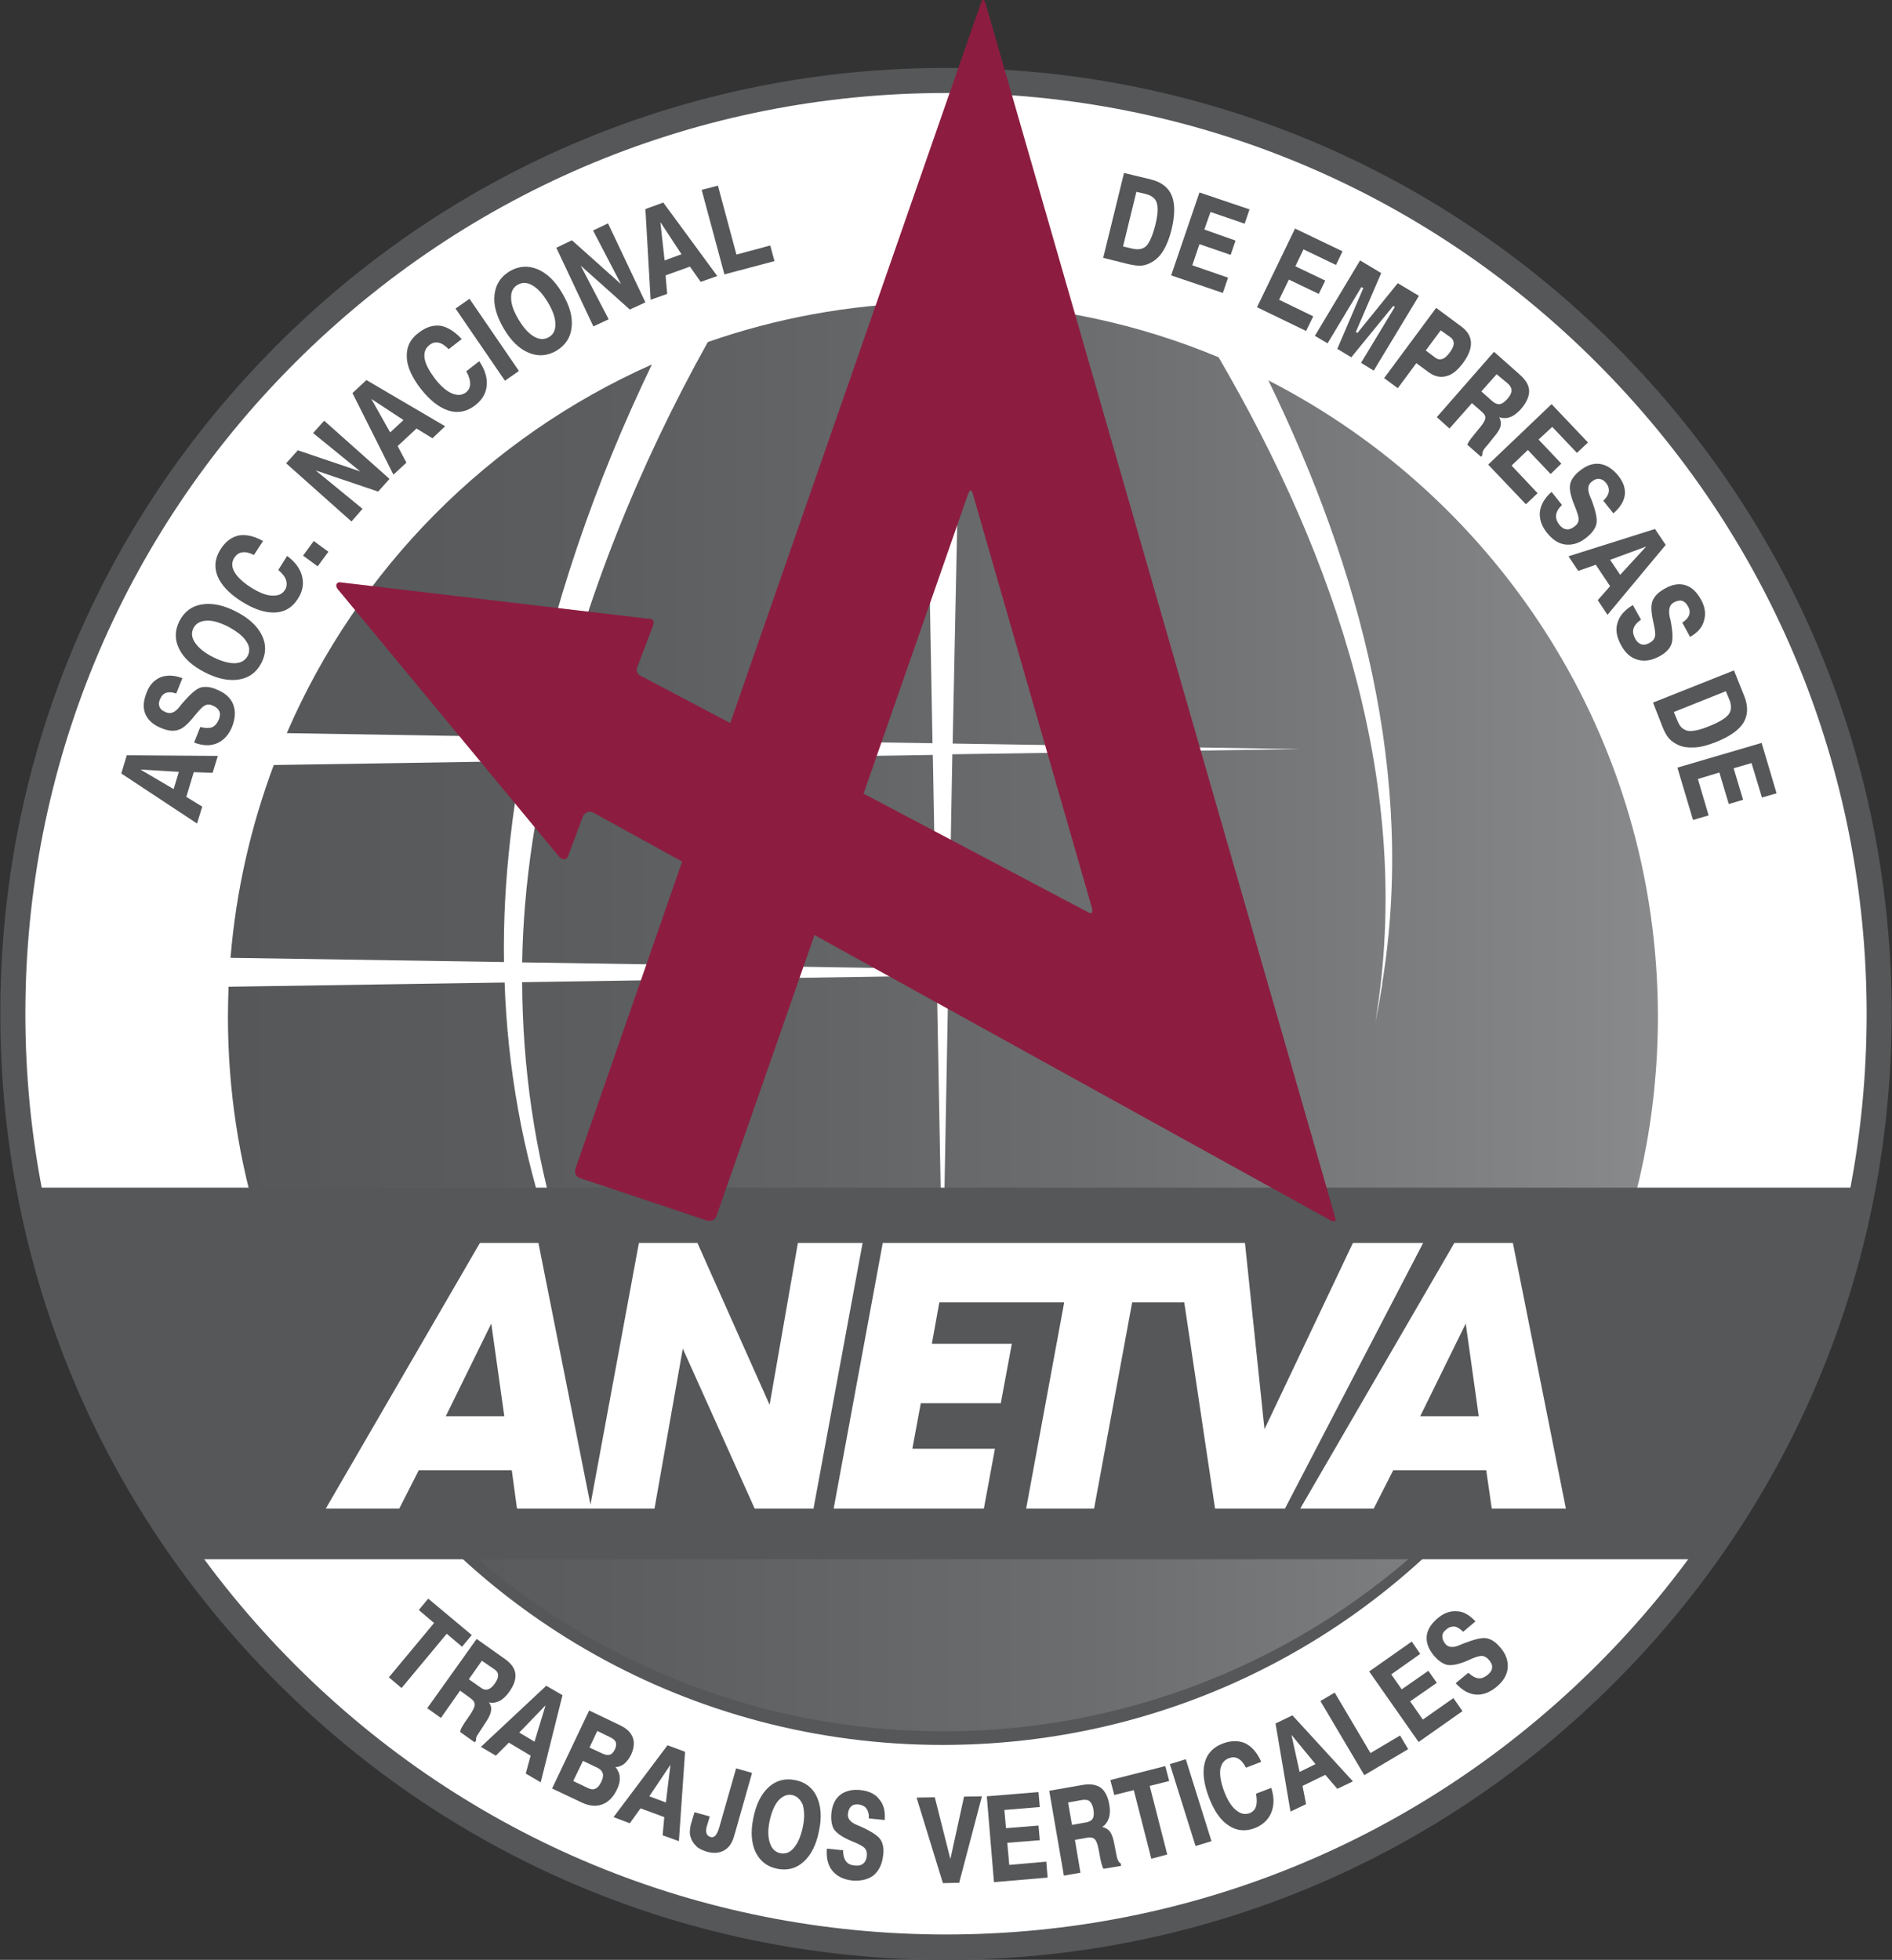 <?xml version="1.0" encoding="utf-8"?>
<!-- Generator: Adobe Illustrator 21.1.0, SVG Export Plug-In . SVG Version: 6.00 Build 0)  -->
<svg version="1.1" id="Capa_1" xmlns="http://www.w3.org/2000/svg" xmlns:xlink="http://www.w3.org/1999/xlink" x="0px" y="0px"
	 viewBox="0 0 581.9 602.8" style="enable-background:new 0 0 581.9 602.8;" xml:space="preserve">
<rect x="0" y="0" width="581.9" height="602.8" fill="#333333" stroke="none"/>
<style type="text/css">
	.st0{fill:#FFFFFF;}
	.st1{fill:#555759;}
	.st2{fill:url(#SVGID_1_);}
	.st3{fill:#8C1D40;}
</style>
<g>
	<circle class="st0" cx="291" cy="311.4" r="287"/>
	<path class="st1" d="M105.6,435.6c38.3,60.7,106.5,101.1,184.3,101.1c77.8,0,146-40.4,184.3-101.1H105.6z"/>
	<linearGradient id="SVGID_1_" gradientUnits="userSpaceOnUse" x1="70.094" y1="312.85" x2="509.675" y2="312.85">
		<stop  offset="0" style="stop-color:#555759"/>
		<stop  offset="0.258" style="stop-color:#5B5D5F"/>
		<stop  offset="0.601" style="stop-color:#6C6D6F"/>
		<stop  offset="0.991" style="stop-color:#87898A"/>
		<stop  offset="1" style="stop-color:#88898B"/>
	</linearGradient>
	<path class="st2" d="M70.3,303.5c-0.1,3.1-0.2,6.1-0.2,9.2c0,22.6,3.4,44.4,9.8,65l89.2,1.4c-8.4-24.7-13-50.7-13.9-76.9
		L70.3,303.5z M160.6,302.1c0.1,26.1,3.8,52.1,11.4,77.1l117.6,1.8l-1.5-80.9L160.6,302.1z M84.2,235.3c-7,18.7-11.6,38.6-13.3,59.3
		l84.1,1.3c-0.2-12.5,0.5-25.1,1.9-37.5c0.9-8.1,2.1-16.2,3.6-24.3L84.2,235.3z M168.3,234c-1.8,8.4-3.3,16.8-4.6,25.3
		c-1.8,12.1-2.9,24.4-3.1,36.7l127.5,2l-1.2-65.8L168.3,234z M88.2,225.5l73.8,1.2c7.7-39.7,20.9-78.1,38.5-114.6
		C150.3,134.4,110,175,88.2,225.5 M217.7,105.2c-21.2,38-37.8,79-47.7,121.6l116.8,1.8l-2.5-135.5C261,93.7,238.6,97.9,217.7,105.2
		 M293,228.7l106.8,1.7L292.9,232l-1.2,66l66.9,1l-66.9,1l-1.5,81l27.2,0.4l-27.2,0.4l-0.2,13.3l-0.2-13.3l-116.2,1.8
		c8,24.5,19.9,47.8,36,68.7c-16.9-20.5-29.7-43.8-38.7-68.6l-88.3,1.4c29.9,85.8,111.5,147.4,207.5,147.4
		c121.4,0,219.8-98.4,219.8-219.8c0-85.3-48.7-159.3-119.8-195.7c28.3,58.2,45.4,121.9,35,185.5c0,0.1,0,0.2,0,0.3
		c-0.2,1.4-0.5,2.8-0.7,4.2c-0.4,2.5-0.9,4.9-1.4,7.4c12.1-72.3-12.2-142.7-48.2-204.5c-24.4-10.2-51.1-16.1-79-16.7L293,228.7z"/>
	<path class="st1" d="M58,479.6h465.8c25.1-34.8,41.5-73.9,49.1-114.3H8.9C16.6,405.7,32.9,444.8,58,479.6z"/>
	<g>
		<path class="st1" d="M291,602.8c-77.7,0-150.8-30.3-205.7-85.2c-55-55-85.2-128-85.2-205.7C0,234.1,30.3,161,85.2,106.1
			c55-55,128-85.2,205.7-85.2c77.7,0,150.8,30.3,205.7,85.2c55,55,85.2,128,85.2,205.7c0,77.7-30.3,150.8-85.2,205.7
			C441.7,572.5,368.7,602.8,291,602.8z M291,28.6c-75.6,0-146.7,29.5-200.2,82.9S7.8,236.2,7.8,311.8c0,75.6,29.5,146.7,82.9,200.2
			S215.3,595,291,595c75.6,0,146.7-29.5,200.2-82.9s82.9-124.6,82.9-200.2c0-75.6-29.5-146.7-82.9-200.2S366.6,28.6,291,28.6z"/>
	</g>
	<path class="st3" d="M410.6,374.3L303.1,1c0,0-0.7-2.3-1.4-0.1l-77.1,221.5l-27.1-14.3c0,0-2.3-0.7-1.5-2.9l4.9-12.9
		c0,0,0.8-2.2-1.6-2c0,0-93.1-11-94.7-11.2c-1.1-0.1-1.8,1.1-0.4,2.5l68,82.2c0,0,1.9,1.5,2.6-0.7l4.4-11.8c0,0,0.8-2.2,3-1.5
		l27.6,15.2L177,359.4c0,0-0.8,2.2,1.5,3l38.9,13c0,0,2.3,0.7,3-1.5l30.1-86.3l158.8,87.8C409.3,375.3,411.3,376.6,410.6,374.3z
		 M334.5,280.5l-68.9-36.4l32.2-92.3c0,0,0.8-2.2,1.4,0.1l36.7,127.6C335.8,279.5,336.5,281.7,334.5,280.5z"/>
	<g>
		<path class="st0" d="M245.4,382.3l-8.7,49.8l-22.2-49.8h-18l-14.9,80.5l-16-80.5h-18L100.2,464h22.6l6-11.8h28.6L159,464h22.4h0.4
			h19.5l8.7-49.2l22.1,49.2h18.1l15.1-81.7H245.4z M137.1,435.6l14-28.5l4,28.5H137.1z"/>
		<polygon class="st0" points="416.1,382.3 388.9,439.6 382.9,382.3 367.6,382.3 361.5,382.3 317.7,382.3 314.6,382.3 271.5,382.3 
			256.4,464 302.6,464 306,445.6 280.6,445.6 283.2,431.6 307.8,431.6 311.2,413.3 286.6,413.3 288.9,400.6 311.2,400.6 
			314.3,400.6 327.3,400.6 315.6,464 336.5,464 348.2,400.6 364.2,400.6 364.2,400.4 373.7,464 395.2,464 437.7,382.3 		"/>
		<path class="st0" d="M465.3,382.3h-18L399.9,464h22.6l6-11.8h28.6l1.7,11.8h22.8L465.3,382.3z M436.8,435.6l14-28.5l4,28.5H436.8z
			"/>
	</g>
	<g>
		<path class="st1" d="M37.3,237.9l1.7-5.6l28,0.2l-1.6,5.2l-5.8-0.2l-2.3,7.6l4.9,3l-1.6,5.2L37.3,237.9z M43.2,236.7l10.2,6
			l1.6-5.3L43.2,236.7z"/>
		<path class="st1" d="M56.1,208.6l-1.9,4.7c-1.2-0.4-2.3-0.5-3.1-0.2c-0.9,0.3-1.5,1-1.9,2c-0.4,0.9-0.4,1.7-0.1,2.4
			c0.3,0.7,1,1.2,2,1.6c1.4,0.6,2.8,0,4.1-1.7c0.3-0.4,0.6-0.8,0.8-1c2.4-2.8,4.2-4.4,5.6-4.9c1.4-0.4,3.1-0.3,5.1,0.6
			c2.5,1,4.2,2.5,5,4.5c0.8,2,0.7,4.3-0.3,6.9c-1,2.5-2.6,4.2-4.6,5.1c-2.1,0.9-4.4,0.8-7.1-0.2l1.9-4.8c1.5,0.4,2.7,0.4,3.6,0.1
			c0.9-0.4,1.6-1.2,2.1-2.4c0.4-1,0.5-1.9,0.1-2.6c-0.3-0.7-1-1.3-2-1.7c-0.9-0.4-1.7-0.4-2.4,0c-0.7,0.3-1.7,1.4-3.1,3.1
			c-2,2.5-3.6,4-5.1,4.4c-1.4,0.5-3.2,0.3-5.3-0.6c-2.4-1-4-2.4-4.8-4.3c-0.8-1.9-0.6-4.1,0.4-6.6c0.9-2.4,2.4-3.9,4.3-4.7
			C51.3,207.6,53.5,207.6,56.1,208.6z"/>
		<path class="st1" d="M55.2,191c1.5-2.9,3.8-4.6,6.9-5.1c3.1-0.5,6.6,0.2,10.5,2.2c3.9,2,6.5,4.4,7.9,7.2s1.4,5.7-0.1,8.6
			c-1.5,2.9-3.8,4.6-6.9,5.1c-3.1,0.5-6.6-0.2-10.5-2.2c-3.9-2-6.5-4.4-7.9-7.2C53.7,196.8,53.7,193.9,55.2,191z M59.5,193.2
			c-0.7,1.4-0.6,2.9,0.5,4.5c1.1,1.6,2.9,3.1,5.5,4.4c2.6,1.3,4.8,1.9,6.7,1.9c1.9-0.1,3.2-0.8,4-2.3c0.7-1.4,0.6-3-0.5-4.5
			c-1-1.6-2.9-3-5.4-4.4c-2.6-1.3-4.8-2-6.7-1.9C61.5,191,60.2,191.8,59.5,193.2z"/>
		<path class="st1" d="M80.9,166.4l-2.8,4.3c-1.4-0.7-2.6-1-3.6-0.8c-1,0.1-1.8,0.7-2.4,1.6c-0.9,1.4-0.9,2.8,0,4.4
			c0.9,1.6,2.6,3.2,5.1,4.8c2.4,1.5,4.5,2.4,6.4,2.5c1.8,0.1,3.2-0.4,4-1.7c0.6-0.9,0.7-1.9,0.4-3c-0.3-1-1.1-2.1-2.4-3.2l2.7-4.3
			c2.5,1.8,4,3.9,4.6,6.2c0.6,2.4,0.2,4.7-1.3,7c-1.7,2.7-4.1,4.1-7.1,4.2c-3,0.1-6.4-1-10.2-3.4c-3.8-2.4-6.3-5.1-7.4-7.8
			c-1.1-2.8-0.8-5.5,0.9-8.2c1.5-2.4,3.4-3.8,5.6-4.3C75.7,164.3,78.2,164.9,80.9,166.4z"/>
		<path class="st1" d="M93.2,170.9l3.3-4.5l4.5,3.3l-3.3,4.5L93.2,170.9z"/>
		<path class="st1" d="M88,142.5l3.6-4l19.2,6.5l-14.5-11.8l3.4-3.8l20.1,17.9l-3.5,3.9l-19.2-6.5l14.4,11.8l-3.4,3.9L88,142.5z"/>
		<path class="st1" d="M108.4,120.9l4.3-4l24.2,14.2l-3.9,3.7l-4.9-3l-5.8,5.4l2.7,5.1l-4,3.7L108.4,120.9z M114.2,122.7L120,133
			l4.1-3.8L114.2,122.7z"/>
		<path class="st1" d="M142,104.3l-4,3.1c-1.1-1.1-2.1-1.8-3.1-2c-1-0.2-1.9,0-2.8,0.7c-1.3,1-1.8,2.4-1.5,4.2
			c0.3,1.8,1.4,3.8,3.2,6.2c1.8,2.3,3.5,3.8,5.2,4.5c1.7,0.7,3.1,0.6,4.3-0.3c0.9-0.7,1.3-1.6,1.3-2.7c0-1.1-0.4-2.4-1.2-3.8l4-3.1
			c1.7,2.5,2.5,5,2.3,7.4c-0.2,2.5-1.4,4.5-3.6,6.2c-2.5,1.9-5.2,2.5-8.1,1.6c-2.9-0.9-5.7-3.1-8.5-6.6c-2.8-3.6-4.3-6.9-4.4-9.9
			s1-5.5,3.6-7.4c2.3-1.8,4.5-2.5,6.8-2.2C137.7,100.6,139.9,102,142,104.3z"/>
		<path class="st1" d="M140.1,94.9l4.3-3l15.2,22.2l-4.3,3L140.1,94.9z"/>
		<path class="st1" d="M156.8,83.4c2.8-1.6,5.6-1.8,8.5-0.6c2.9,1.2,5.5,3.7,7.7,7.5c2.2,3.8,3.2,7.2,2.8,10.4
			c-0.3,3.1-1.9,5.5-4.7,7.2c-2.8,1.6-5.6,1.8-8.5,0.6c-2.9-1.2-5.5-3.7-7.7-7.5c-2.2-3.8-3.2-7.2-2.8-10.4S154,85.1,156.8,83.4z
			 M159.2,87.6c-1.4,0.8-2.1,2.2-2,4.1c0,1.9,0.8,4.1,2.3,6.6c1.5,2.5,3,4.2,4.7,5.2c1.7,1,3.2,1,4.6,0.2c1.4-0.8,2.1-2.2,2-4.1
			c0-1.9-0.8-4.1-2.3-6.6c-1.5-2.5-3-4.2-4.7-5.2C162.1,86.8,160.6,86.8,159.2,87.6z"/>
		<path class="st1" d="M171.1,76.2l4.8-2.3l15.1,13.5l-8.6-16.5l4.6-2.2L198.5,93l-4.8,2.2l-15.1-13.5l8.6,16.5l-4.7,2.2L171.1,76.2
			z"/>
		<path class="st1" d="M198.5,64.3l5.5-2l16.6,22.6l-5.1,1.8l-3.3-4.7l-7.5,2.7l0.5,5.7l-5.1,1.8L198.5,64.3z M203.1,68.3l1.3,11.8
			l5.2-1.9L203.1,68.3z"/>
		<path class="st1" d="M215.8,58.4l5-1.3l5.7,21.2l10.4-2.8l1.3,4.8l-15.4,4.1L215.8,58.4z"/>
		<path class="st1" d="M345.7,53.2l8.3,2c3.2,0.8,5.4,2.5,6.4,5c1,2.5,1,6-0.1,10.5c-0.6,2.4-1.4,4.5-2.4,6.2
			c-1,1.7-2.2,2.9-3.6,3.7c-1,0.6-2.1,1-3.2,1.1c-1.1,0.1-2.7-0.1-4.6-0.6l-7.2-1.8L345.7,53.2z M349.5,59l-4.1,16.8l3,0.7
			c1.8,0.4,3.2,0.1,4.2-0.9c1-1.1,1.9-3.2,2.7-6.3c0.8-3.1,0.9-5.4,0.5-6.8c-0.4-1.4-1.5-2.3-3.3-2.8L349.5,59z"/>
		<path class="st1" d="M368.9,59.2l15.4,5.2l-1.5,4.4l-10.5-3.6l-1.9,5.4L380,74l-1.5,4.4l-9.6-3.3l-2.2,6.5l11,3.8l-1.6,4.7
			l-15.9-5.4L368.9,59.2z"/>
		<path class="st1" d="M398.3,70.3l14.6,7l-2,4.2l-10-4.8l-2.5,5.2l9.2,4.4l-2,4.1l-9.2-4.4l-3,6.2l10.5,5.1l-2.2,4.5l-15.1-7.3
			L398.3,70.3z"/>
		<path class="st1" d="M418.3,80.1l6.5,3.9l-7.8,18.1l0.5,0.3l12.4-15.3l6.5,3.9l-13.9,23l-3.9-2.4L429,94.4l-0.5-0.3l-12.9,15.8
			l-4.3-2.6l8-18.7l-0.6-0.3l-10.4,17.3l-3.9-2.3L418.3,80.1z"/>
		<path class="st1" d="M441.7,94.7l7.7,5.7c1.9,1.4,2.9,3,3,4.9c0.1,1.9-0.7,4-2.4,6.3c-1.7,2.3-3.4,3.7-5.2,4.1
			c-1.8,0.5-3.6,0.1-5.4-1.2l-3.8-2.8l-5.7,7.7l-4.2-3.1L441.7,94.7z M443.1,101.6l-4.6,6.2l2.8,2.1c0.8,0.6,1.5,0.8,2.3,0.5
			c0.7-0.2,1.5-0.9,2.3-2c0.8-1.1,1.2-2,1.2-2.8c0-0.8-0.4-1.5-1.2-2L443.1,101.6z"/>
		<path class="st1" d="M459.5,108.2l8,7.1c1.8,1.6,2.8,3.3,2.8,5s-0.8,3.5-2.5,5.5c-1.1,1.2-2.2,2.1-3.4,2.5c-1.1,0.4-2.3,0.4-3.3,0
			c0.5,1,0.6,1.9,0.4,2.8c-0.2,0.9-0.9,2-2.1,3.4l-2,2.5l-0.3,0.3c-0.5,0.6-0.9,1.1-1,1.5c-0.2,0.4-0.2,0.8-0.2,1.2l-0.4,0.5
			l-4.2-3.7c0.1-0.4,0.3-0.7,0.6-1.2c0.3-0.4,0.7-1,1.3-1.7l1.8-2.2c1.1-1.3,1.7-2.3,1.8-3c0.1-0.7-0.2-1.3-1-2l-3.1-2.7l-6.9,7.8
			l-3.9-3.5L459.5,108.2z M460.3,115.1l-4.7,5.3l3.5,3.1c0.7,0.6,1.5,0.9,2.2,0.8c0.7-0.1,1.5-0.7,2.3-1.6c0.8-0.9,1.2-1.7,1.3-2.5
			c0-0.7-0.3-1.4-1-2.1L460.3,115.1z"/>
		<path class="st1" d="M477.2,124.3l11.2,11.8l-3.4,3.2l-7.6-8l-4.2,3.9l7,7.4l-3.3,3.2l-7-7.4l-5,4.8l8,8.5l-3.6,3.4l-11.6-12.2
			L477.2,124.3z"/>
		<path class="st1" d="M496.2,157.9l-3.1-3.9c1-0.9,1.5-1.8,1.7-2.7c0.1-0.9-0.1-1.8-0.8-2.7c-0.6-0.8-1.3-1.2-2.1-1.3
			c-0.8-0.1-1.6,0.2-2.4,0.9c-1.2,0.9-1.3,2.4-0.5,4.4c0.2,0.5,0.4,0.9,0.5,1.2c1.3,3.4,1.8,5.9,1.5,7.3c-0.3,1.4-1.3,2.8-3,4.2
			c-2.1,1.7-4.2,2.4-6.4,2.2c-2.2-0.2-4.1-1.5-5.8-3.6c-1.7-2.1-2.4-4.3-2.2-6.5c0.3-2.2,1.5-4.3,3.6-6.1l3.2,4
			c-1.1,1.1-1.7,2.1-1.8,3.1c-0.1,1,0.2,2,1,3c0.7,0.9,1.4,1.3,2.2,1.4c0.8,0.1,1.6-0.2,2.5-0.9c0.8-0.6,1.2-1.3,1.2-2.1
			c0.1-0.8-0.4-2.2-1.2-4.2c-1.2-2.9-1.7-5.1-1.4-6.6c0.3-1.5,1.3-2.9,3.1-4.3c2-1.6,4.1-2.3,6.1-2c2,0.3,3.9,1.5,5.6,3.6
			c1.6,2,2.3,4,2,6.1C499.4,154.3,498.2,156.2,496.2,157.9z"/>
		<path class="st1" d="M509,162.7l3.3,4.9l-17.9,21.5l-3-4.5l3.8-4.3l-4.4-6.6l-5.4,1.9l-3-4.5L509,162.7z M506.3,168.1l-11.1,4.1
			l3.1,4.6L506.3,168.1z"/>
		<path class="st1" d="M519.8,195.9l-2.4-4.4c1.1-0.7,1.8-1.5,2.1-2.3c0.3-0.9,0.2-1.8-0.4-2.8c-0.5-0.9-1.1-1.4-1.8-1.6
			s-1.6,0-2.5,0.5c-1.3,0.7-1.7,2.1-1.3,4.3c0.1,0.5,0.2,0.9,0.3,1.2c0.7,3.6,0.8,6.1,0.2,7.5s-1.8,2.6-3.7,3.6
			c-2.4,1.3-4.6,1.6-6.7,1c-2.1-0.6-3.8-2.1-5.1-4.6c-1.3-2.4-1.7-4.7-1-6.8c0.6-2.1,2.2-3.9,4.7-5.4l2.5,4.5
			c-1.3,0.9-2,1.8-2.3,2.7c-0.3,0.9-0.1,2,0.5,3.1c0.5,1,1.2,1.5,1.9,1.8c0.8,0.2,1.6,0.1,2.6-0.5c0.9-0.5,1.4-1.1,1.6-1.9
			c0.2-0.8,0-2.2-0.5-4.4c-0.7-3.1-0.8-5.3-0.2-6.7s1.8-2.6,3.8-3.7c2.3-1.3,4.4-1.6,6.3-1c1.9,0.6,3.5,2.1,4.8,4.5
			c1.2,2.2,1.5,4.3,0.9,6.3C523.6,192.9,522.2,194.5,519.8,195.9z"/>
		<path class="st1" d="M533.3,206.2l3.2,8c1.2,3.1,1.1,5.8-0.3,8.1c-1.4,2.3-4.3,4.3-8.6,6c-2.3,0.9-4.5,1.5-6.4,1.6
			c-2,0.1-3.7-0.1-5.1-0.8c-1.1-0.5-2-1.1-2.8-2s-1.5-2.2-2.2-4.1l-2.7-6.9L533.3,206.2z M530.8,212.6l-16,6.4l1.2,2.9
			c0.7,1.7,1.7,2.6,3.2,2.9c1.5,0.2,3.7-0.3,6.6-1.5c3-1.2,4.9-2.4,5.8-3.5c0.9-1.1,1-2.6,0.4-4.3L530.8,212.6z"/>
		<path class="st1" d="M541.8,228.5l4.6,15.5l-4.5,1.3l-3.2-10.6l-5.5,1.6l2.9,9.7l-4.4,1.3l-2.9-9.7l-6.6,2l3.3,11.2l-4.8,1.4
			l-4.8-16.1L541.8,228.5z"/>
	</g>
	<g>
		<path class="st1" d="M131.7,491.7l13.4,11.2l-3,3.6l-4.7-4l-13.9,16.7l-3.9-3.3l13.9-16.7l-4.7-4L131.7,491.7z"/>
		<path class="st1" d="M146.6,504.1l8.6,6.1c2,1.4,3.1,2.9,3.3,4.6c0.2,1.7-0.4,3.5-1.9,5.6c-0.9,1.3-2,2.3-3,2.8
			c-1.1,0.5-2.2,0.7-3.2,0.4c0.6,0.9,0.8,1.8,0.6,2.7c-0.1,0.9-0.7,2.1-1.7,3.6l-1.7,2.6l-0.2,0.3c-0.4,0.6-0.7,1.1-0.9,1.5
			c-0.1,0.4-0.1,0.8-0.1,1.1l-0.4,0.5l-4.5-3.2c0.1-0.4,0.2-0.8,0.4-1.2c0.2-0.4,0.6-1,1.1-1.8l1.6-2.3c0.9-1.4,1.4-2.4,1.4-3.1
			c0-0.7-0.4-1.3-1.2-1.9l-3.3-2.4l-5.9,8.4l-4.2-3L146.6,504.1z M148.2,510.8l-4,5.7l3.7,2.6c0.8,0.6,1.5,0.7,2.2,0.5
			c0.7-0.2,1.4-0.8,2.1-1.8c0.7-1,1-1.8,1-2.5c0-0.7-0.4-1.4-1.2-1.9L148.2,510.8z"/>
		<path class="st1" d="M168,518.5l5,2.9l-6.7,26.8l-4.6-2.7l1.5-5.5l-6.7-4l-4,4l-4.6-2.7L168,518.5z M167.8,524.5l-8.1,8.4l4.7,2.8
			L167.8,524.5z"/>
		<path class="st1" d="M181.2,526.1l9.4,4.5c2.1,1,3.4,2.2,4,3.8c0.6,1.5,0.4,3.3-0.5,5.3c-0.6,1.2-1.3,2.1-2.1,2.8
			c-0.8,0.6-1.7,1-2.7,1c0.8,1,1.3,2.1,1.3,3.2c0.1,1.2-0.2,2.4-0.9,3.8c-1.1,2.3-2.6,3.8-4.5,4.5c-1.9,0.7-4,0.5-6.3-0.6l-9.1-4.3
			L181.2,526.1z M179.3,541.6l-3,6.2l4.6,2.2c0.9,0.4,1.6,0.5,2.3,0.1c0.7-0.3,1.2-1,1.7-2c0.5-1,0.7-1.9,0.5-2.6
			c-0.2-0.7-0.7-1.3-1.5-1.7L179.3,541.6z M183.7,532.4l-2.4,5.1l4.1,1.9c0.9,0.4,1.6,0.5,2.2,0.3c0.6-0.2,1.1-0.8,1.5-1.6
			c0.4-0.9,0.5-1.6,0.3-2.2c-0.2-0.6-0.8-1.1-1.6-1.5L183.7,532.4z"/>
		<path class="st1" d="M205.3,536.8l5.4,2l-1.9,27.5l-5-1.8l0.5-5.6l-7.3-2.7l-3.3,4.6l-5-1.9L205.3,536.8z M206.2,542.8l-6.5,9.7
			l5.1,1.9L206.2,542.8z"/>
		<path class="st1" d="M226.4,543.9l4.9,1.4l-5.1,18l-0.5,1.7c-0.6,2-1.6,3.4-3.1,4.2c-1.5,0.8-3.3,0.9-5.3,0.3
			c-1.3-0.4-2.4-0.9-3.2-1.7c-0.8-0.8-1.4-1.7-1.7-2.8c-0.2-0.6-0.3-1.3-0.2-2c0-0.7,0.2-1.7,0.6-2.9l0.2-0.7l0.6-2l4.7,1.3l-0.9,3
			c-0.3,0.9-0.3,1.6-0.1,2.2c0.2,0.6,0.6,0.9,1.2,1.1c0.6,0.2,1.2,0,1.6-0.5c0.4-0.5,0.9-1.5,1.3-3.1L226.4,543.9z"/>
		<path class="st1" d="M244.5,547.5c3.1,0.6,5.4,2.3,6.7,5.1c1.3,2.8,1.6,6.3,0.7,10.5c-0.8,4.2-2.4,7.4-4.7,9.5
			c-2.3,2.1-5,2.8-8.1,2.2s-5.3-2.3-6.7-5.1c-1.3-2.8-1.6-6.3-0.7-10.5c0.8-4.2,2.4-7.4,4.7-9.5
			C238.7,547.6,241.4,546.9,244.5,547.5z M243.6,552.1c-1.5-0.3-2.9,0.3-4.2,1.7c-1.2,1.4-2.1,3.5-2.7,6.3c-0.6,2.8-0.5,5.1,0.1,6.8
			c0.6,1.8,1.7,2.8,3.2,3.1c1.6,0.3,3-0.2,4.2-1.7c1.2-1.4,2.1-3.5,2.7-6.3c0.6-2.8,0.5-5.1,0-6.9
			C246.2,553.5,245.1,552.4,243.6,552.1z"/>
		<path class="st1" d="M272.1,559.8l-4.9-0.5c0.1-1.3-0.2-2.3-0.7-3c-0.5-0.7-1.3-1.1-2.4-1.3c-1-0.1-1.8,0.1-2.3,0.6
			c-0.6,0.5-0.9,1.3-1,2.3c-0.2,1.5,0.8,2.6,2.7,3.4c0.5,0.2,0.9,0.4,1.2,0.5c3.3,1.5,5.3,2.8,6.1,4c0.8,1.2,1.1,2.9,0.8,5
			c-0.3,2.6-1.3,4.6-2.9,6c-1.7,1.3-3.9,1.8-6.6,1.6c-2.7-0.3-4.7-1.3-6.1-3c-1.4-1.7-1.9-4-1.7-6.8l5,0.5c0,1.5,0.3,2.6,0.9,3.4
			s1.5,1.2,2.8,1.3c1.1,0.1,1.9-0.1,2.5-0.6c0.6-0.5,1-1.3,1.1-2.4c0.1-1-0.1-1.7-0.6-2.3c-0.5-0.6-1.8-1.3-3.8-2.1
			c-2.9-1.2-4.7-2.4-5.6-3.6c-0.8-1.2-1.1-3-0.9-5.2c0.3-2.5,1.2-4.4,2.8-5.6c1.6-1.2,3.7-1.7,6.3-1.4c2.5,0.3,4.4,1.2,5.6,2.8
			C271.8,555,272.3,557.1,272.1,559.8z"/>
		<path class="st1" d="M281.9,552.9l5.6-0.1l4.8,19l4.2-19.2l5.5-0.1l-7,26.6l-5,0.1L281.9,552.9z"/>
		<path class="st1" d="M303.5,552.5l15.9-1.3l0.4,4.6l-10.9,0.9l0.5,5.6l10-0.8l0.4,4.5l-10,0.8l0.6,6.8l11.4-1l0.4,4.9l-16.5,1.4
			L303.5,552.5z"/>
		<path class="st1" d="M322.7,550.8L333,549c2.4-0.4,4.2-0.1,5.6,0.9c1.3,1,2.2,2.8,2.6,5.3c0.3,1.6,0.2,3-0.2,4.1s-1,2-2,2.6
			c1,0.3,1.8,0.7,2.4,1.5c0.5,0.7,1,2,1.3,3.7l0.6,3.1l0.1,0.4c0.1,0.8,0.3,1.3,0.5,1.7c0.2,0.4,0.4,0.6,0.8,0.9l0.1,0.7l-5.4,0.9
			c-0.2-0.3-0.4-0.7-0.5-1.2c-0.2-0.5-0.3-1.1-0.5-2l-0.5-2.7c-0.3-1.6-0.7-2.7-1.2-3.2c-0.5-0.5-1.2-0.6-2.1-0.5l-4,0.7l1.7,10.1
			l-5.1,0.9L322.7,550.8z M328.5,554.4l1.2,6.9l4.5-0.8c0.9-0.2,1.6-0.6,1.9-1.2c0.3-0.6,0.4-1.5,0.2-2.7c-0.2-1.2-0.6-2-1.1-2.5
			c-0.5-0.5-1.3-0.6-2.2-0.5L328.5,554.4z"/>
		<path class="st1" d="M341.5,547.5l16.9-4.3l1.2,4.6l-6,1.5l5.4,21.1l-4.9,1.3l-5.4-21.1l-6,1.5L341.5,547.5z"/>
		<path class="st1" d="M359.8,542.6l4.9-1.5l7.9,25.2l-4.9,1.5L359.8,542.6z"/>
		<path class="st1" d="M387.9,541.9l-4.7,1.8c-0.7-1.4-1.5-2.3-2.4-2.8c-0.9-0.5-1.8-0.5-2.9-0.1c-1.5,0.6-2.3,1.7-2.6,3.5
			c-0.2,1.8,0.2,4,1.2,6.7c1,2.6,2.2,4.6,3.6,5.7c1.4,1.2,2.7,1.5,4.2,1c1-0.4,1.7-1.1,2-2.1c0.3-1,0.3-2.3,0-3.9l4.7-1.8
			c0.9,2.9,0.9,5.4,0,7.6c-0.9,2.2-2.6,3.8-5.1,4.8c-2.9,1.1-5.6,0.8-8-0.8c-2.5-1.6-4.5-4.5-6.1-8.7c-1.6-4.2-2-7.7-1.3-10.5
			c0.7-2.9,2.6-4.9,5.5-6c2.6-1,5-1,7-0.1C385,537.2,386.7,539.1,387.9,541.9z"/>
		<path class="st1" d="M392.3,530.1l5.2-2.5l18.6,20.3l-4.8,2.3l-3.7-4.3l-7,3.4l1.1,5.6l-4.8,2.3L392.3,530.1z M397.2,533.6
			l2.5,11.4l4.9-2.4L397.2,533.6z"/>
		<path class="st1" d="M406.1,523.2l4.4-2.6l11,18.6l9.1-5.4l2.5,4.2l-13.5,8L406.1,523.2z"/>
		<path class="st1" d="M421.1,514.1l13.1-9.2l2.6,3.8l-8.9,6.3l3.2,4.6l8.2-5.7l2.6,3.7l-8.2,5.7l3.9,5.6l9.4-6.6l2.8,4l-13.5,9.5
			L421.1,514.1z"/>
		<path class="st1" d="M453.8,498.7l-3.8,3.2c-0.9-0.9-1.8-1.5-2.6-1.6c-0.9-0.1-1.8,0.2-2.6,0.9c-0.8,0.6-1.2,1.3-1.2,2.1
			c0,0.8,0.3,1.5,0.9,2.3c0.9,1.1,2.4,1.3,4.4,0.4c0.5-0.2,0.9-0.4,1.2-0.5c3.4-1.3,5.7-1.9,7.2-1.6c1.4,0.3,2.8,1.2,4.2,2.9
			c1.7,2,2.4,4.1,2.2,6.3c-0.2,2.1-1.4,4.1-3.5,5.8c-2.1,1.7-4.2,2.5-6.4,2.3c-2.2-0.2-4.2-1.4-6.1-3.5l3.9-3.2
			c1.1,1,2.1,1.6,3.1,1.7c1,0.1,1.9-0.3,2.9-1.1c0.8-0.7,1.3-1.4,1.3-2.2c0.1-0.8-0.3-1.6-1-2.4c-0.6-0.7-1.3-1.1-2.1-1.2
			c-0.8,0-2.2,0.4-4.1,1.3c-2.9,1.3-5,1.7-6.5,1.5c-1.4-0.3-2.9-1.3-4.3-3c-1.6-2-2.3-3.9-2.1-5.9c0.2-2,1.4-3.8,3.4-5.5
			c1.9-1.6,3.9-2.3,5.9-2.1C450.1,495.6,452,496.8,453.8,498.7z"/>
	</g>
</g>
</svg>
